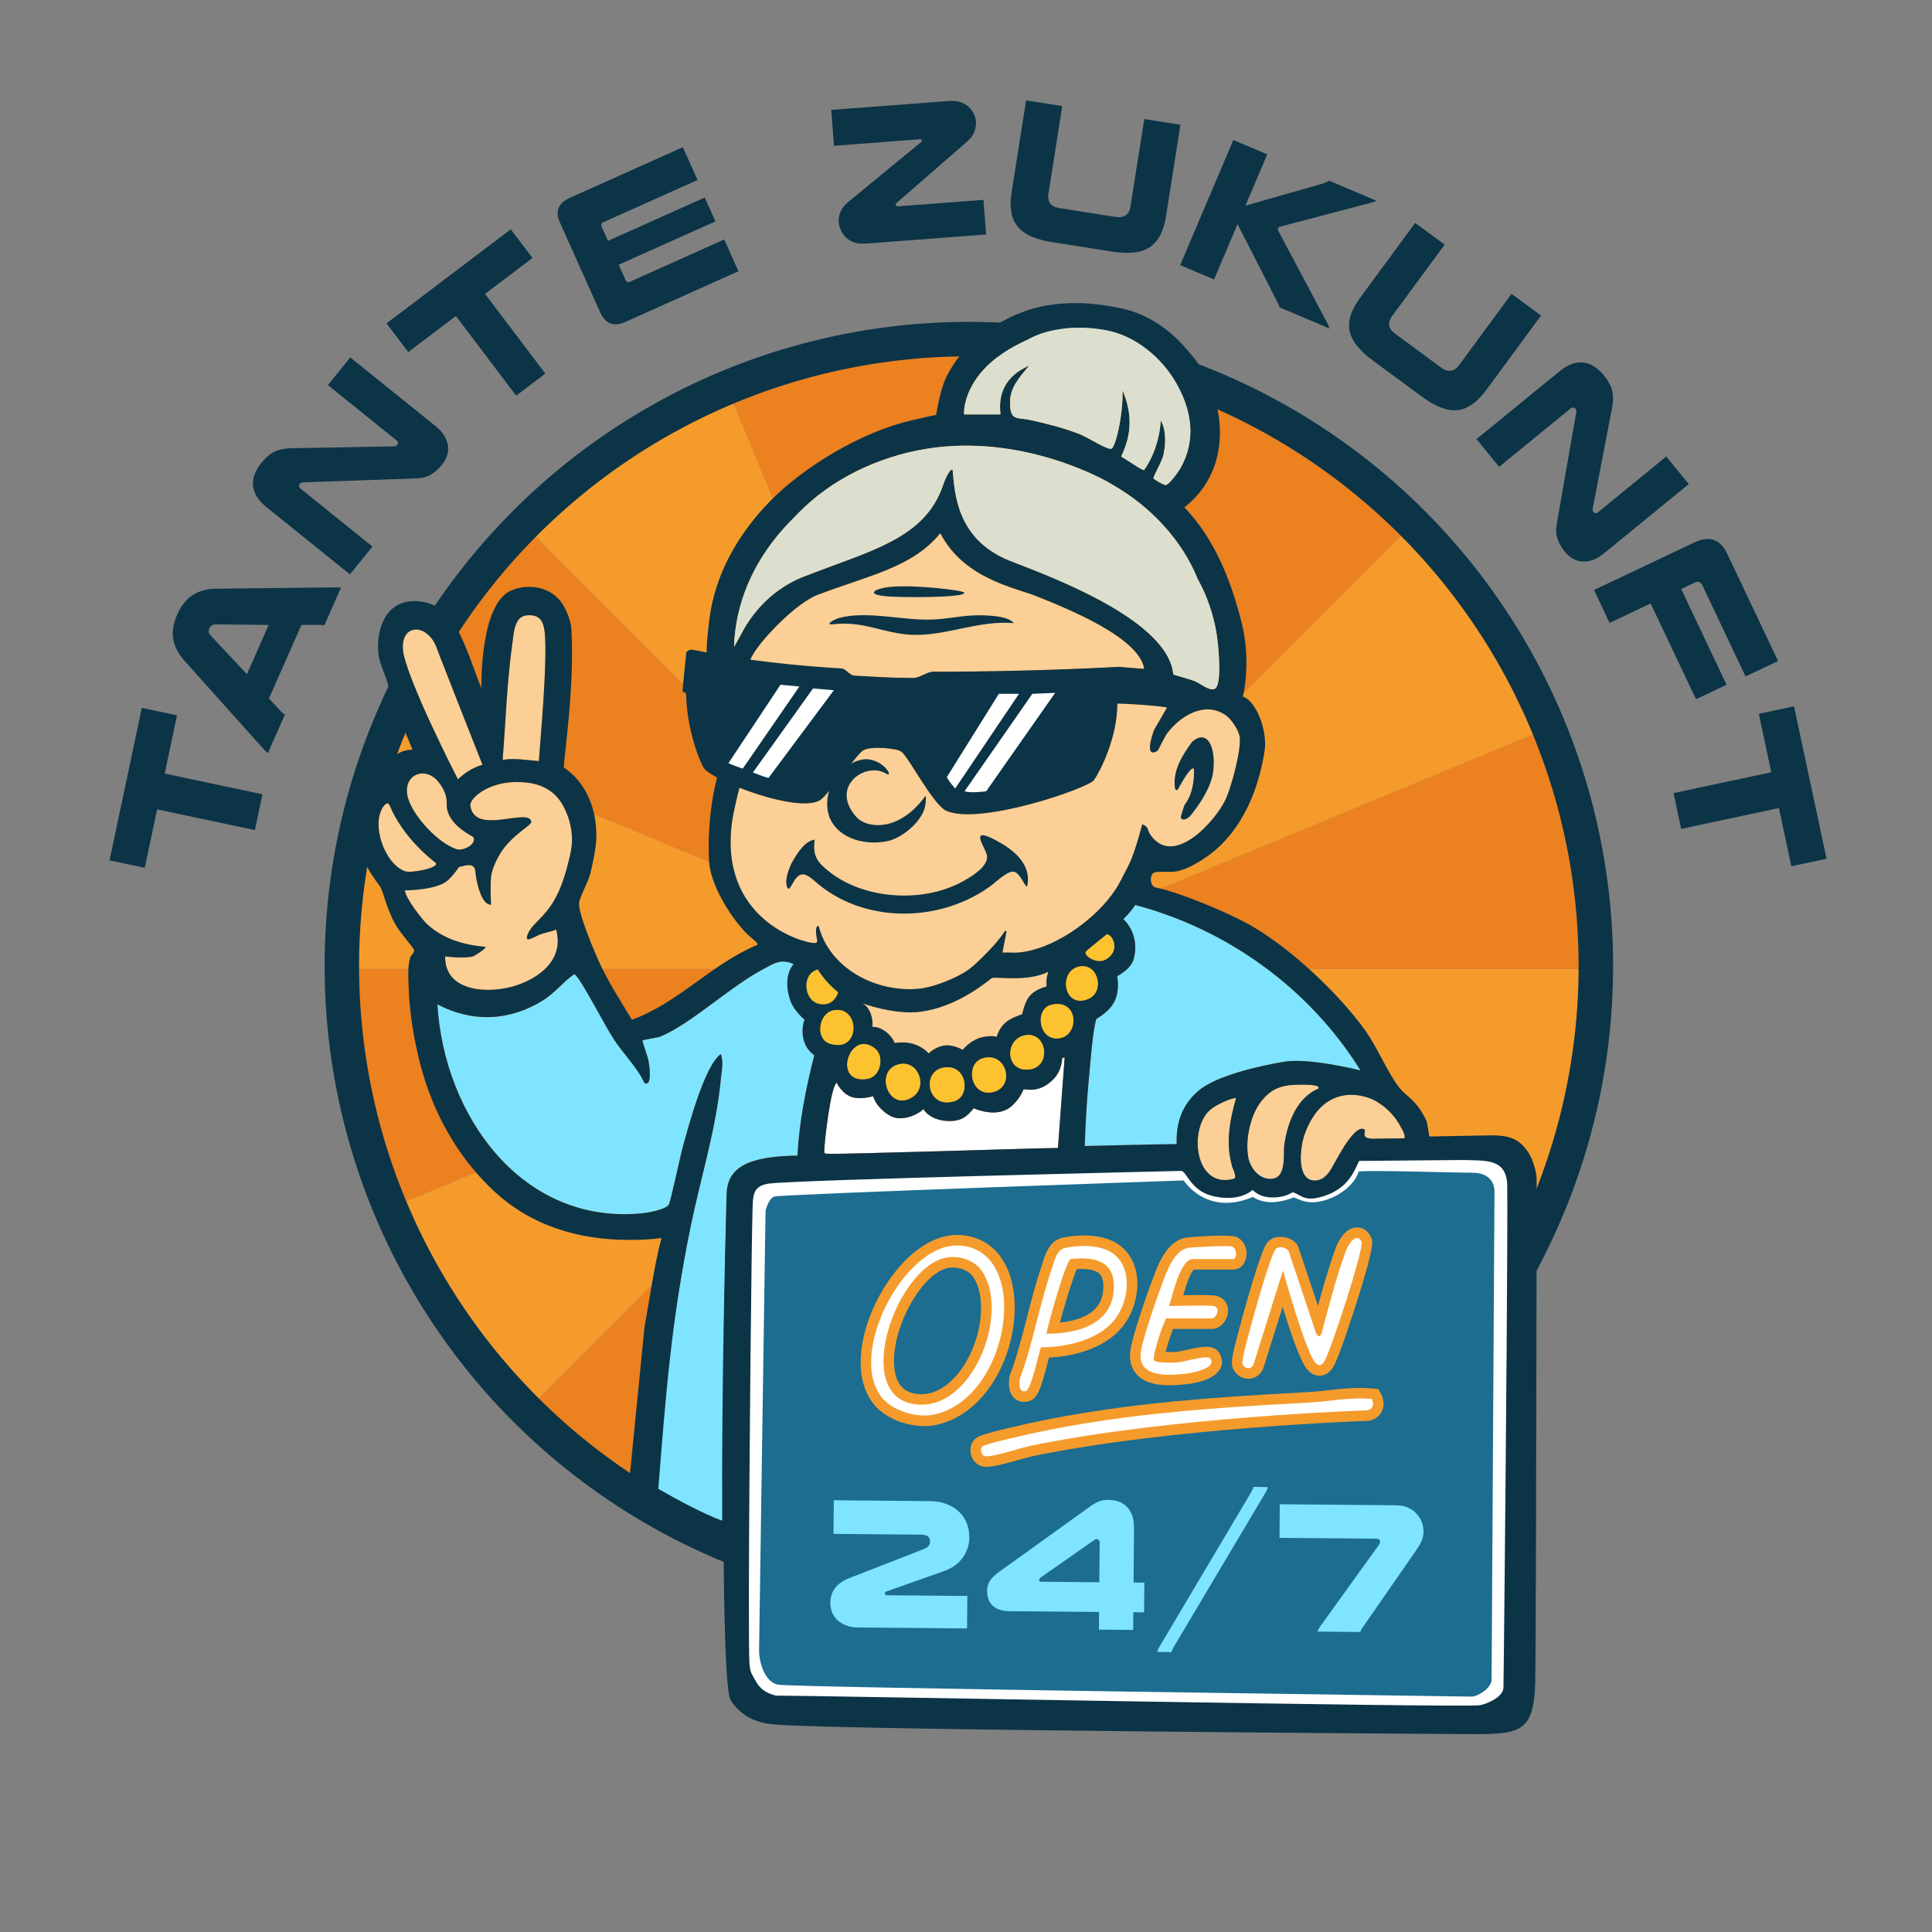 <?xml version="1.0" encoding="UTF-8"?>
<svg id="TZ_Logo" xmlns="http://www.w3.org/2000/svg" viewBox="0 0 1008.78 1008.78">
  <rect x="0" y="0" width="1008.78" height="1008.78" fill="#808080" stroke="none"/>
  <defs>
    <style>
      .cls-1 {
        fill: #fbcf96;
      }

      .cls-2 {
        fill: #fff;
      }

      .cls-3 {
        fill: #ec8120;
      }

      .cls-4 {
        fill: #f59b2c;
      }

      .cls-5 {
        fill: #dcdfcd;
      }

      .cls-6 {
        fill: none;
        stroke: #0c3447;
        stroke-miterlimit: 10;
        stroke-width: 18px;
      }

      .cls-7 {
        fill: #7fe4ff;
      }

      .cls-8 {
        fill: #fcc230;
      }

      .cls-9 {
        fill: #0c3447;
      }

      .cls-10 {
        fill: #1c6d90;
      }
    </style>
  </defs>
  <g id="Background">
    <path class="cls-4" d="M505.37,505.95l-.36.36-124.75,301.18c39.38,16.32,81.93,24.96,125.23,24.95v-326.25l-.09-.21-.04-.04Z"/>
    <path class="cls-3" d="M630.3,807.51l-124.81-301.32v326.25c41.63,0,83.95-8.01,124.81-24.93Z"/>
    <path class="cls-4" d="M505.49,506.07v.12l124.81,301.32c12.91-5.35,25.28-11.43,37.11-18.17.34-.2.68-.4,1.03-.59,1.87-1.08,3.74-2.17,5.59-3.29.75-.45,1.48-.9,2.23-1.36,1.43-.88,2.87-1.77,4.29-2.67,1.03-.65,2.05-1.31,3.07-1.98,1.12-.73,2.24-1.46,3.35-2.21,1.23-.82,2.45-1.65,3.66-2.48.9-.62,1.8-1.24,2.7-1.87,1.35-.95,2.69-1.91,4.03-2.88.76-.55,1.52-1.1,2.27-1.66,1.42-1.05,2.82-2.1,4.22-3.17.68-.52,1.36-1.04,2.03-1.57,1.43-1.11,2.84-2.22,4.24-3.35.66-.53,1.31-1.06,1.97-1.6,1.38-1.13,2.76-2.27,4.12-3.42.68-.58,1.36-1.16,2.04-1.74,1.3-1.12,2.6-2.25,3.88-3.39.74-.66,1.48-1.33,2.22-1.99,1.19-1.07,2.37-2.15,3.54-3.24.83-.77,1.65-1.55,2.48-2.34,1.05-1,2.1-2.01,3.14-3.02.92-.9,1.83-1.8,2.73-2.7l-230.75-230.75Z"/>
    <path class="cls-3" d="M505.49,506.07l230.75,230.75s.02-.02.03-.03c.91-.91,1.82-1.83,2.73-2.75,1.02-1.04,2.03-2.1,3.03-3.15.78-.82,1.56-1.64,2.32-2.47,1.09-1.17,2.17-2.36,3.25-3.55.66-.74,1.33-1.47,1.99-2.21,1.14-1.29,2.27-2.58,3.39-3.89.58-.68,1.16-1.35,1.74-2.03,1.15-1.37,2.3-2.75,3.43-4.13.53-.65,1.06-1.3,1.59-1.96,1.13-1.41,2.25-2.83,3.36-4.26.52-.67,1.04-1.34,1.56-2.02,1.07-1.4,2.13-2.81,3.18-4.23.55-.75,1.1-1.5,1.65-2.26.97-1.34,1.94-2.69,2.89-4.04.63-.89,1.25-1.79,1.86-2.68.84-1.22,1.67-2.44,2.49-3.67.74-1.11,1.47-2.22,2.2-3.34.67-1.02,1.33-2.05,1.98-3.08.9-1.42,1.78-2.84,2.66-4.27.46-.75.92-1.49,1.37-2.24,1.11-1.85,2.2-3.71,3.28-5.57.2-.35.4-.69.6-1.04,6.74-11.83,12.82-24.2,18.17-37.11l-301.49-124.88v.12Z"/>
    <path class="cls-4" d="M505.49,505.95l301.49,124.88c16.94-40.9,24.94-83.26,24.93-124.93h-326.42v.05Z"/>
    <path class="cls-3" d="M505.77,505.54l-.28.28v.07h326.42c0-43.26-8.65-85.77-24.95-125.11l-301.18,124.75Z"/>
    <path class="cls-4" d="M505.77,505.54l301.18-124.75c-7.84-18.92-17.46-37.1-28.72-54.29-.38-.57-.75-1.14-1.13-1.71-.64-.96-1.29-1.91-1.94-2.86-11.51-16.81-24.55-32.51-38.92-46.86l-230.47,230.47Z"/>
    <path class="cls-3" d="M630.13,204.25l-124.64,300.9v.51l.28-.12,230.47-230.47c-30.14-30.09-66.14-54.3-106.12-70.82Z"/>
    <path class="cls-4" d="M505.01,506.31l.17-.41h-.26l-301.27,124.79c6.91,16.72,15.2,32.87,24.8,48.27.22.35.44.71.66,1.06.92,1.46,1.85,2.91,2.8,4.35.71,1.09,1.43,2.18,2.15,3.27.47.69.94,1.39,1.41,2.08,11.53,16.91,24.6,32.69,39.02,47.11l230.52-230.52Z"/>
    <path class="cls-3" d="M186.63,576.57c.42,1.87.83,3.75,1.28,5.61.22.92.44,1.83.66,2.74.25,1.02.52,2.04.78,3.05,3.79,14.56,8.56,28.83,14.29,42.71l301.27-124.79H178.98c-.02,23.71,2.54,47.41,7.65,70.67Z"/>
    <path class="cls-4" d="M203.85,381.01c-16.53,39.89-24.83,82.39-24.87,124.89h325.94l.23-.09-301.29-124.8Z"/>
    <path class="cls-3" d="M505.2,505.78l-230.55-230.55c-31.27,31.27-54.86,67.31-70.8,105.78l301.29,124.8.06-.02Z"/>
    <path class="cls-4" d="M505.2,505.78h.04s.04-.11.04-.11l-124.79-301.27c-1.18.49-2.36.98-3.53,1.48-1.33.57-2.67,1.16-3.99,1.75-1.04.46-2.07.92-3.1,1.39-1.46.66-2.91,1.34-4.35,2.03-.9.43-1.79.85-2.68,1.28-1.55.75-3.09,1.52-4.63,2.3-.79.4-1.58.8-2.36,1.2-1.6.82-3.19,1.66-4.77,2.51-.73.39-1.46.79-2.19,1.19-1.59.87-3.18,1.76-4.76,2.66-.73.41-1.46.83-2.18,1.25-1.54.89-3.07,1.79-4.59,2.71-.79.47-1.57.95-2.36,1.43-1.42.87-2.84,1.76-4.26,2.65-.9.57-1.8,1.15-2.7,1.73-1.26.82-2.51,1.64-3.76,2.47-1.09.73-2.17,1.47-3.26,2.21-1.03.7-2.05,1.41-3.07,2.13-1.36.95-2.7,1.92-4.04,2.89-.73.53-1.45,1.05-2.17,1.58-1.72,1.27-3.43,2.56-5.12,3.87-.33.26-.67.51-1,.76-10.75,8.34-21.1,17.45-30.97,27.32l230.55,230.55Z"/>
    <path class="cls-3" d="M505.49,179.61c-3.46,0-6.91.05-10.35.16-.09,0-.19,0-.28,0-2.91.09-5.8.23-8.69.4-.77.05-1.55.09-2.32.14-1.33.09-2.66.18-3.99.28-1.98.16-3.97.33-5.95.52-.86.08-1.71.17-2.57.26-2.36.25-4.71.5-7.07.8-.42.05-.84.11-1.26.17-2.12.28-4.23.57-6.34.89-.89.13-1.78.28-2.67.42-1.63.26-3.26.52-4.89.81-1.23.21-2.46.44-3.69.67-1.28.24-2.57.48-3.85.74-1.48.29-2.95.6-4.42.91-1.04.22-2.08.45-3.12.68-1.64.37-3.28.75-4.91,1.14-.88.21-1.77.43-2.65.65-1.73.43-3.46.87-5.18,1.33-.81.21-1.61.43-2.42.65-1.76.48-3.51.98-5.26,1.49-.79.23-1.58.47-2.37.71-1.73.52-3.45,1.05-5.17,1.6-.84.27-1.67.54-2.51.81-1.64.54-3.28,1.09-4.91,1.65-.93.32-1.86.65-2.79.98-1.52.54-3.03,1.09-4.53,1.65-1.05.39-2.11.8-3.16,1.2-1.36.52-2.72,1.05-4.08,1.6-1.2.48-2.39.97-3.58,1.46-.02,0-.03.01-.05.02l124.79,301.27.22-.52V179.61Z"/>
    <path class="cls-4" d="M630.13,204.25c-38.41-15.87-80.49-24.65-124.64-24.65v325.54l124.64-300.9Z"/>
    <path class="cls-3" d="M504.61,506.98l-.46.19-230.51,230.53c30.14,30.14,66.15,54.41,106.16,70.97l124.83-301.42v-.23s-.02-.05-.02-.05Z"/>
  </g>
  <circle id="Kreis" class="cls-6" cx="505.88" cy="504.45" r="327.39"/>
  <g id="Schild">
    <path id="Rahmen" class="cls-2" d="M385.2,620.99c0,4.29-3.68,244.12-3.68,249.61s2.86,17.35,10.63,18.98c7.77,1.64,390.02,6.61,393.29,6.78s11.45-4.74,11.45-9.64,1.64-271.87,1.64-276.77-2.86-10.63-12.67-10.63-391.86,12.26-395.54,13.49-5.11,8.18-5.11,8.18Z"/>
    <path id="Schild-2" data-name="Schild" class="cls-10" d="M399.73,632.29c0,3.95-3.39,224.8-3.39,229.86s2.64,15.98,9.79,17.48,359.15,6.09,362.16,6.24,10.54-4.36,10.54-8.88,1.51-250.35,1.51-254.87-2.64-9.79-11.67-9.79-59.06-1.6-59.35-.5c-1.6,6.15-10.09,13.72-20.76,15.63-7.95,1.42-12.14-2.62-13.28-2.17-14.12,5.65-21.01-.35-21.01-.35-24.42,10.4-36.19-8.58-36.19-8.58,0,0-210.26,7.26-213.65,8.39s-4.71,7.53-4.71,7.53Z"/>
    <g id="_24_7" data-name="24/7">
      <path class="cls-7" d="M435.35,783.35l50.04.44c3.27.03,6.19.53,8.77,1.5,2.57.97,4.75,2.3,6.54,3.98,1.78,1.68,3.14,3.69,4.07,6.02.93,2.33,1.38,4.84,1.36,7.52-.03,3.79-1.18,7.28-3.43,10.47-2.25,3.19-5.54,5.54-9.87,7.08l-30.02,10.63c-.53.19-.79.52-.79.97,0,.65.35.98,1.07.99l42,.37-.15,16.97-56.71-.5c-2.62-.02-4.85-.42-6.71-1.19-1.86-.77-3.39-1.76-4.59-2.98-1.2-1.22-2.07-2.62-2.61-4.19-.54-1.57-.81-3.15-.79-4.72,0-1.11.17-2.26.47-3.43.31-1.17.82-2.31,1.55-3.42.73-1.11,1.72-2.16,2.97-3.16,1.25-1,2.86-1.89,4.83-2.66l38.89-15.16c2.23-.83,3.36-2.13,3.37-3.9.02-2.42-1.47-3.64-4.48-3.67l-45.92-.4.15-17.56Z"/>
      <rect class="cls-7" x="581.91" y="826.31" width="15.5" height="15.5" transform="translate(7.33 -5.13) rotate(.5)"/>
      <path class="cls-7" d="M573.8,850.9l.08-9.22-46.21-.4c-2.55-.02-4.61-.33-6.17-.94-1.56-.6-2.8-1.43-3.71-2.49-1.62-1.84-2.42-4.27-2.39-7.28,0-.98.16-1.98.47-2.99.3-1.01.85-2.04,1.65-3.08.46-.58,1.01-1.17,1.63-1.75.63-.58,1.56-1.33,2.82-2.23l47.5-34.12c1.71-1.23,3.27-2.08,4.68-2.56,1.41-.48,2.93-.71,4.57-.7s3.41.29,5.14.83c1.73.54,3.24,1.47,4.54,2.79,1.1,1.12,2,2.59,2.71,4.39.7,1.81,1.04,4.25,1.02,7.32l-.46,52.59-17.86-.16ZM574.2,805.66c0-.65-.15-1.15-.48-1.48-.33-.33-.65-.5-.98-.5s-.59.03-.79.09c-.2.06-.46.23-.79.48l-27.84,19.48c-.46.26-.69.62-.7,1.07,0,.72.35,1.08,1.07,1.09l30.32.27.18-20.51Z"/>
      <path class="cls-7" d="M604.2,862.53c.07-.65.41-1.44,1-2.35l48.35-81.48c.4-.78.73-1.56,1-2.35l7.44.15c-.07.39-.19.78-.35,1.17-.17.39-.35.78-.55,1.17l-48.44,81.48c-.4.78-.73,1.56-1,2.35l-7.44-.15Z"/>
      <path class="cls-7" d="M668.08,802.99l.15-17.56,60.34.53c2.68.02,4.93.45,6.76,1.29,1.82.83,3.35,1.98,4.58,3.43,1.1,1.25,1.94,2.65,2.52,4.19.58,1.54.85,3.2.84,4.96-.01,1.31-.27,2.7-.77,4.16-.5,1.47-1.55,3.34-3.14,5.61l-27.73,39.99c-.4.52-.7.98-.9,1.37-.2.39-.37.78-.5,1.17l-22.37-.2c.2-.46.42-.89.65-1.32.23-.42.51-.89.85-1.42l30.6-42.52c.26-.32.43-.62.5-.88.07-.26.1-.52.1-.78,0-.39-.11-.75-.33-1.08-.23-.33-.7-.5-1.42-.5l-50.73-.44Z"/>
    </g>
    <g id="OPEN">
      <path class="cls-4" d="M515.11,765.9c-1.1,0-2-.14-2.81-.41-2.9-.97-5.01-3.64-5.5-6.97-.46-3.13.69-6.09,3.01-7.72,1.96-1.38,5.98-2.62,16.58-5.1l1.51-.35c50.48-12.13,101.98-15.65,154.69-18.45,3.62-.19,7.22-.59,11.02-1,7.5-.82,15.26-1.67,23.22-.87l2.95.3,1.37,2.62c1.53,2.92,1.66,6.28.35,8.98-1.23,2.54-3.64,4.32-6.6,4.88l-.42.08h-.42c-1.01.05-101.94,3.44-174.6,18.37-1.25.26-3.79.97-6.48,1.73-9.51,2.68-14.57,3.92-17.87,3.92Z"/>
      <path class="cls-4" d="M651.85,719.91c-3.33,0-6.47-2.02-7.97-5.18-1.31-2.76-.82-6.2,2.78-19.36.29-1.08.54-1.96.68-2.53.78-3.09,3.61-13.38,6.49-22.88,6.26-20.7,7.69-21.57,9.67-22.78,1.94-1.18,4.14-1.49,6.14-1.32l1.14.15c.78.14,1.51.35,2.16.6,2.64,1.02,4.47,2.83,5.18,5.11l10.06,30.1c2.8-10.24,5.91-21.13,9.38-30.51.38-1.03,3.92-10.11,10.63-10.43,1.53-.07,5.35.28,7.69,5.14,1.01,2.1,1.97,4.08-7.63,34.38-.93,2.92-9.13,28.67-12.17,33.47-2.2,3.48-4.88,4.33-6.74,4.43-2.67.15-5.06-1.08-7.1-3.65h0c-3.48-4.38-8.58-19.4-12.54-32.28l-9.84,31.34c-1.06,3.53-3.87,5.89-7.36,6.17-.22.02-.43.03-.65.03Z"/>
      <path class="cls-4" d="M482.67,744.61c-8.46,0-17.61-3.15-23.59-8.44h0c-11.32-10.04-12.84-29.62-3.97-51.09,8.33-20.18,26.35-41.33,46.13-40.22,16.17.94,26.78,13.21,28.38,32.81,2.22,27.11-13.48,60.2-40.37,66.25-2.09.47-4.31.7-6.58.7ZM497.54,661.83c-.81,0-1.62.07-2.41.22h0c-13.25,2.48-28.61,29.11-28.33,49.13.14,9.83,3.9,15.4,11.19,16.55,13.45,2.14,22.62-10.31,25.94-15.76,9.36-15.38,11.1-35.87,3.89-45.67-2.01-2.72-6.21-4.48-10.27-4.48Z"/>
      <path class="cls-4" d="M610.68,723.32c-6.37,0-12.68-1.14-16.75-5.25-2.15-2.18-4.56-6.12-3.77-12.56,1-8.18,9.88-33.05,12.31-39.36,2.55-6.64,6.82-17.76,16.42-19.91.95-.21,23.16-2.1,26.9-.29,4.55,2.21,5.7,7.24,4.84,10.98-.83,3.62-3.48,5.96-6.74,5.96h-20.47c-1.49,1.27-3.38,5.76-5.63,13.37,7.7-.11,15.06-.11,16.89.26,4.26.86,6.94,4.44,6.51,8.69-.42,4.19-3.85,8.67-8.3,8.67h-20.41c-1.32,3.41-2.98,8.53-3.89,12.07,1.93.07,4.24.04,5.91-.08.69-.05,2.92-.55,4.55-.92,8.03-1.82,14.37-3.27,17.46,1.28,1.72,2.54,2.02,5.48.83,8.09-.94,2.03-4.56,6.93-17.93,8.43-2.77.31-5.75.56-8.71.56ZM607.91,709.46h0ZM642.2,656.25h0Z"/>
      <path class="cls-4" d="M534.7,732c-2.32,0-3.93-.99-4.8-1.72-3.39-2.83-3.28-7.58-2.9-10.91l.08-.67.24-.63c3.64-9.71,6.31-20.13,8.9-30.2,2.29-8.91,4.66-18.13,7.71-27.02.18-.52.36-1.1.54-1.71,1.32-4.27,3.52-11.41,10.47-12.91,8.14-1.76,20.46-2,28.38,3.09,5.54,3.56,9.05,9.17,10.17,16.21,1.47,9.22-1.45,19.92-7.43,27.25-4.66,5.72-11.41,10.04-20.06,12.84-6.63,2.14-13.13,2.99-18.29,3.26-.08.32-.17.66-.25.99-4.1,15.92-5.81,20.42-10.06,21.71-.98.3-1.88.42-2.69.42ZM562.21,662.65c-2.22,5.08-6.42,19.05-8.78,27.92,13.35-1.34,21.23-6.72,22.42-15.49h0c.65-4.77.09-8.1-1.65-9.9-1.95-2.01-6.06-2.87-11.99-2.53Z"/>
    </g>
    <g id="OPEN-2" data-name="OPEN">
      <path class="cls-2" d="M716.28,730.49c1.28,2.44.67,5.33-2.39,5.9,0,0-101.55,3.26-175.53,18.46-4.76.98-21.21,6.44-24.32,5.41-1.86-.62-2.47-3.98-1.06-4.98,1.96-1.38,13-3.83,16.2-4.6,50.51-12.14,102.04-15.56,153.7-18.3,11.1-.59,22.2-3.02,33.4-1.89Z"/>
      <path class="cls-2" d="M686.55,711.22c-5.18-6.51-16.65-47.82-16.65-47.82l-15.29,48.71c-.92,3.15-4.51,2.89-5.76.26-.88-1.85,3.01-14.95,3.83-18.19,1.38-5.48,11.17-40.77,13.69-42.31,2.1-1.29,5.26-.57,6.52,1.53l14.27,42.72c2.49,4.54,3.38-1.98,4.27-5.25,3.36-12.4,7.05-26.14,11.3-37.65,1.21-3.28,5.55-10.32,8.21-4.81,1.43,2.96-16.05,57.07-19.5,62.51-2.2,3.48-4.12,1.25-4.89.3Z"/>
      <path class="cls-2" d="M462.73,732.04c-22.85-20.26,8.37-83.44,38.19-81.71,37.96,2.2,26.92,79.25-12.88,88.2-8.04,1.81-19.07-.97-25.31-6.49ZM494.13,656.63c-26.04,4.88-49.45,71.36-17,76.52,30.81,4.89,51-48.55,35.12-70.11-3.93-5.33-11.83-7.58-18.12-6.4Z"/>
      <path class="cls-2" d="M608.89,688.39c-1.99,3.7-7.35,19.79-6.35,21.86.76,1.56,10.14,1.28,12.34,1.13,3.47-.24,15.63-4.16,17.07-2.04,3.53,5.2-9.54,7.55-13.16,7.96-9.19,1.03-24.75,1.92-23.15-11.12.87-7.13,9.03-30.38,11.98-38.06,2.21-5.75,5.8-15.01,12.49-16.51,2.24-.5,21.95-1.36,23.29-.71,2.97,1.44,2.22,6.5.5,6.5h-21c-6.83,0-10.68,19.33-12.47,24.51,0,0,20.83-.46,23.17.01,4.21.85,1.26,6.48-.7,6.48h-24Z"/>
      <path class="cls-2" d="M543.49,703.49c-1.19,3.59-5.15,22.05-7.69,22.82-3.86,1.17-3.64-3.68-3.34-6.33,6.97-18.62,10.22-38.63,16.66-57.35,1.31-3.8,2.49-10.06,6.97-11.03,7.12-1.54,17.89-1.75,24.24,2.34,11.68,7.52,9.22,25.84,1.46,35.36-8.66,10.63-25.21,14.18-38.31,14.19ZM581.3,675.8c2.22-16.36-7.82-19.94-22.2-18.43-2.58.7-11.85,34.02-12.71,39.01,25.17.01,33.58-10.79,34.91-20.58Z"/>
    </g>
  </g>
  <g id="Tante">
    <path id="Hals" class="cls-1" d="M518.16,510.57c-1.07.25-17.4,15.57-38.77,17.82-8.78.92-21.55-1.56-30.09-5.02,4.81,1.69,6.71,8.19,6.24,12.8,4.92-.16,10.02,4.23,11.65,8.47,1.34-.35,11.08-1.84,17.72,5.41,0,0,3.79-3.98,9.29-4.24,3.04-.14,7.04,1.45,8.47,2.33,0,0,4.24-5.33,10.45-6.64,1.68-.35,5.32-.84,7.2-.07.32.13.71-4.44,5.58-8.2,2.61-2.01,7.76-3.59,7.76-3.59.16-.14,1.42-6.6,3.6-8.99,2.73-4.15,9.22-5.55,9.22-5.55,0-1.61-.47-3.76.91-7.71-10.67,5.34-26.75,2.59-29.23,3.17Z"/>
    <g id="Klamotte">
      <path class="cls-2" d="M549.87,563.71c-7.96,7.96-15.28,4.33-15.52,5.27-.39,1.52-3.83,7.75-8.57,10.26-7.58,4-17.32-.56-17.32-.56-2.24,2.44-4.82,6.61-12.28,6.68-10.69.1-13.98-6.21-13.98-6.21-1.93,1.95-8.61,5.88-14.89,4.45-3.93-.9-9.97-5.97-11.36-11.22,0,0-6.1,1.89-10.8.56-5.51-1.55-8.24-7.54-8.24-7.54-3.04,1.55-6.51,30.8-6.51,36-.04.98.65.93,1.45,1.03,4.06.52,110.24-2.96,120.56-3.02l3.5-47.29c-.43.23-1.26.33-1.26.33-.23,2.61-.72,7.23-4.77,11.28Z"/>
      <path class="cls-7" d="M416.4,603.4c.87-17.76,4.42-35.21,8.77-52.38-7.79-5.55-6.43-15.48-5.05-18.58,0,0-5.4-4.46-7.31-9.62-2.05-5.55-3.04-14.05,1.58-19.42-6.69-2.96-9.87-.53-15.87,2.63-17.33,9.12-37.97,28.85-53.91,35.28-1.26.51-8.5,1.41-9.23,2.09l3.02,9.48c.19.49,2.91,15.27-2.02,12.51-2.66-6.75-11.4-15.85-15.83-22.67-5.23-8.05-17.4-32.04-20.65-34.13-5.82,4.06-10.04,9.74-16.19,13.62-17.39,10.97-37.13,11.84-55.31,2.18,3.28,57.76,44.03,115.77,107.55,109.06,4.44-.56,11.47-2.14,13.18-4.32.98-1.25,6.28-26.47,7.55-30.95,3.02-10.63,11.27-41.92,19.71-47.79,1.49,4.15.41,8.64,0,13-2.4,25.85-10.28,50.66-15.54,75.96-10.16,48.93-15.05,98.48-18.97,148.31,8.83,3.89,26.5,10.41,35.88,13.82-.38-66.08.85-150.34,1.62-178.1.41-14.59,12.64-19.68,37-19.99Z"/>
      <path class="cls-7" d="M586.54,479.94c5.84,5.48,7.56,13.97,5.21,21.38-1.15,3.61-5.07,6.53-8.41,8.39.6,3.1.61,6.56-.34,10.34-1.98,7.81-10.49,11.74-10.6,12.08-1.96,6.44-3.26,24.98-4,32.77-1.03,10.75-1.63,22.7-2.01,33.49,0,0,40.02-1,48-.99-.36-11.24,2.83-20.68,11.53-27.97,9.44-7.92,32-12.92,44.47-15.03,13.31-2.25,39.99,4.52,39.99,4.52-26.44-42.55-69.24-73.58-117.59-86.39-1.52,2.38-3.77,4.94-6.24,7.42Z"/>
    </g>
    <path id="Xicht" class="cls-1" d="M424.89,492.41c2.44.12,1.78-1.18,1.5-3.02-.25-1.65-.93-5.74.99-5.99,5.74,22.46,30.19,35.02,52.39,32.87,7.14-.69,16.65-4.48,22.62-7.88,4.99-2.84,7.12-5.21,11-9,4.25-4.15,7.95-8.22,11.28-13.12.27-.4.89-.14.8.33l-2.08,10.78c2.8-.12,5.68.24,8.48-.01,17.63-1.58,38.06-15.91,48.52-29.98,2.95-3.97,3.76-5.62,6-10,1.18-2.29,3.24-6.12,4-8,2.53-6.21,4.31-12.53,6-19,3.75,1.55,2.26,2.79,4.57,5.94,11.87,16.2,32.81-6.66,38.64-18.23,3.19-6.33,8.54-26.37,7.71-33.11-.47-3.82-4.29-9.45-7.42-11.6-10.9-7.52-23.67.46-30.51,9.51-1.27,1.68-4.54,8.91-5.21,9.28-6.53,3.59-2.79-7.68-1.57-11.05l6.77-11.72c-5.3-1.04-14.58-1.75-19.91-2.02.37-2.18-.28-14.72-.78-18.78,2.04.28,7.66.52,8.76.69-2.51-16.43-40.07-31.45-56.07-37.88-11.6-4.67-37.94-9.07-50.44-33.01-14.43,17.94-37.58,22.11-64.12,32.25-11.46,4.38-31.55,25.16-35.09,33.83,12.84,1.79,28.43,3.43,47.58,4.59,2.45.15,4.22,3.63,6.79,3.76,12.45.64,15.31,1.07,30.78,1.21,3.18.03,7.18-3.29,10.5-3.28,25.91.04,62.06-.7,97.26-2.55.48,4.21,1.18,16.94.81,19.09-2.35-.05.3-.02-2.08.12.07,17.46-8.75,34.96-12.14,39.87-2.99,4.34-60.85,24.27-77.66,15.82-7.2-4.42-18.94-27.38-22.8-30.52-2.55-2.08-16.87-3.07-19.97-.75-2.09.16-18.49,23.64-22.8,26.09-7.38,4.2-26.9-.7-41.86-6.6-.98,2.76-3.36,14.02-3.76,16.6-7.79,51.22,35.55,64.18,42.49,64.51Z"/>
    <g id="Hände">
      <path class="cls-1" d="M629.97,581.47c-9.29,12.17-4.58,39.46,14.42,33.92,1.36-.54-.32-4.54-1-6-3.5-12.43-1.42-23.87,1.99-35.99-.63-.68-11.71,3.21-15.41,8.08Z"/>
      <path class="cls-1" d="M238.39,443.39c3,.97,8.63-1.67,8.98-4.53.1-.84.37-1.55-1.08-2.35-2.85-1.58-13.57-7.52-13.04-17.02.21-3.84-1.67-7.9-4.29-11.18-7.23-9.07-19.64-3.39-15.79,8.8,3,9.54,15.62,23.17,25.22,26.28Z"/>
      <path class="cls-1" d="M227.23,450.3c-3.04-2.33-16.93-13.36-23.85-29.91-.8-1.92-2.47-.25-2.99.43-6.94,9.23.29,30.12,10.99,34.07,3.37,1.24,19.3-1.95,15.85-4.59Z"/>
      <path class="cls-1" d="M281.39,397.39c.24-5.81,4.75-52.15,3-67.5-.68-5.98-3.04-9.29-9.54-8.57-6.34.71-6.59,9.34-7.34,14.69-2.86,20.25-3.43,40.37-5.07,60.74,6.65-.99,12.3.13,18.95.65Z"/>
      <path class="cls-1" d="M688.39,568.38c1.96-2.84-13.82-1.92-15.24-1.73-6.42.87-10.1,2.98-14.17,7.83-6.05,7.19-9.01,20.77-7.14,29.97,1.13,5.6,5.74,11.42,12.06,11.04,8.09-.49,5.91-12.83,6.77-18.32,1.79-11.36,6.48-23.9,17.72-28.79Z"/>
      <path class="cls-1" d="M246.89,499.39c-5.26,1.27-14.5,0-14.5,0-.24,19.16,23.86,19.7,37.54,15.04,12.99-4.43,24.48-14.11,20.45-29.04-2.75,1.15-6.06,1.59-8.77,2.7-1.21.49-5.64,2.97-6.23,2.3-1.25-1.43,1.93-5.84,3-7,6.72-7.23,13.4-11.96,18.75-34.75.86-3.67,4.07-13.75-2.75-27.25-5.89-11.67-17.18-12.78-22.49-13.02-16.9-.75-26.82,8.66-26.34,12.25,2.17,15.94,30.18.92,31.82,8.29.47,2.09-8.79,5.97-15.44,15.54-1.45,2.08-5.07,8.48-5.56,13.44-.53,5.38,0,14.5,0,14.5-5.94.13-8.1-15.7-8.14-16.86-.2-6.19-6.48-3.01-8.6-2.87,0,0-2.82,4.45-6.12,7.25-5.83,4.96-22.12,4.99-22.12,4.99.08,4,9.07,15.3,11.44,17.53,8.44,7.93,19.2,10.94,30.53,11.98.76.76-5.86,4.84-6.5,4.99Z"/>
      <path class="cls-1" d="M251.94,399.32s-22.73-57.45-23.85-61.02c-4.8-13.09-18.92-12.91-17.69,1.09,1.23,14.05,28.7,67.5,28.7,67.5,3.95-3.65,7.92-6.1,12.84-7.57Z"/>
      <path class="cls-1" d="M681.08,592.58c-2.12,6.01-4.29,23.18,4.88,23.77,4.06.26,6.26-2.13,8.43-4.96,1.57-2.04,12.18-24.52,17.81-21.79,1.95.95-3.6,5.56,7.1,4.93l14.08-.15c.29-2.32-1.01-4.1-2-5.99-2.62-5.03-6.61-9.37-11.26-12.35-5.87-4.49-28.99-12.05-39.05,16.53Z"/>
    </g>
    <path class="cls-9" d="M798.38,602.31c-5.11-8.14-10.75-9.32-18.99-9.51l-33.01.6c-.26-.26-1-7.12-1.74-8.6-5.64-11.3-9.83-11.55-14.11-17.05-6.16-7.9-11.38-21.09-18.14-30.36-14.08-19.31-38.31-42.02-59-54-11.24-6.51-37.39-17.5-50-20-3.17-.63-3.47-7.47,0-8,3.43-.53,7.08.28,11.05-.45,5.66-1.05,12.38-5.17,16.95-8.55,17.23-12.72,25.86-34.11,28.94-54.55,1.47-9.75-3.94-25.48-11.41-28.2,1.69-5.97,3.45-22.4-.53-38.24-5.59-22.19-14.1-43.98-29.98-60.5,26.81-20.85,21.67-59.15,3.13-80.23-2.38-2.79-14.36-18.71-35.11-23.44-35.58-8.09-54.33,2.81-56.32,3.21-15.68,7.21-27.97,16.41-35.9,32.27-2.05,4.1-3.86,10.55-5.41,19.96,0,0-2.84.44-13.63,3-25.06,5.95-54.74,23.42-72.78,41.72-16.64,16.89-29.05,38.19-32,62-.53,4.26-1.53,12.43-1.39,17.3-2.05-.4-4.01-.79-5.86-1.17-4.03-.83-3.42.44-4.75.87-.17,1.32-2.08,20.04-2,20.41.22,1.03,1.81.03,1.87,2.23.45,15.94,5.66,31.67,9.13,37.8.74,1.32,3.31,3.13,7,5.12-5.91,23.73-4.14,44.29-4,45.44,1.21,10.38,9.51,25.71,19.45,36.05,1.61,1.68,6.66,5.17,5.54,5.94-23.63,9.79-41.15,30.29-65.43,39.06-5.81-9.65-11.98-19.09-16.74-29.37-2.75-5.96-11.41-26.22-10.83-31.67.32-3.01,4.6-10.68,5.71-14.79,1.39-5.15,3.16-14.05,3.29-19.21.36-14.17-4.95-28.66-17.02-36.71.66-9.82,5.58-42.7,4.02-71.79-.31-5.87-3.43-11.58-4.59-13.41-5.53-8.79-17.38-11.26-26.96-7.13-16.46,7.09-15.47,50.97-15.47,50.97-4.45-10.36-10.86-33.67-20.25-40.87-1.13-.87-10.17-6.55-20.04-3.91-12.09,3.23-14.63,18.36-13.43,27.16.76,5.55,3.72,10.55,4.99,16,.64,2.78,11.06,30.09,12.75,33.68-10.04.38-14.51,8.01-15.54,13.98,0,0-9.14,4.03-11.47,12.03-5.77,19.94.51,32.84,9.9,45.21,2.1,2.76,3.66,13.68,9.93,22.79,1.49,2.17,7.95,9.96,8.07,10.65.14.78-1.29,2.85-1.9,3.35-1.65,4.74-1.14,10.88-1,16,.36,12.76,2.81,27.63,6,40,6.47,25.1,19.18,48.23,38,66,19.3,18.23,43.99,26.02,71,26,5.77,0,11.29-.16,17-.99-3.98,15.3-6,31.06-8.87,46.62l-9.13,92.38s-.05.02-.07.04c.45,1.63,1.4,2.98,2.61,4.11h0c1.76,1.62,4.07,2.75,6.28,3.5,1.12.38,2.26.67,3.42.93l38.21,17.44c.07,8.05.17,15.75.29,22.96.52,29.37,1.56,50.51,3.4,53.38,7.4,11.55,19.4,12.37,23.32,12.68,37.51,2.96,358.28,4.98,358.28,4.98,29.21.07,37.84,1.05,38.49-27.13.3-12.66.51-103.52.63-174.82.08-48.27.13-87.57.13-87.57,0-3.76-1.87-10.18-4.01-13.58ZM720.13,576.04c4.65,2.97,8.65,7.32,11.26,12.35.99,1.89,2.28,3.68,2,5.99l-14.08.15c-10.71.63-5.15-3.98-7.1-4.93-5.63-2.74-16.24,19.75-17.81,21.79-2.17,2.83-4.37,5.22-8.43,4.96-9.17-.6-6.99-17.76-4.88-23.77,10.06-28.58,33.17-21.02,39.05-16.53ZM670.67,597.17c-.87,5.49,1.31,17.83-6.77,18.32-6.32.38-10.93-5.44-12.06-11.04-1.86-9.21,1.09-22.78,7.14-29.97,4.08-4.84,7.75-6.96,14.17-7.83,1.42-.19,17.2-1.11,15.24,1.73-11.24,4.89-15.93,17.44-17.72,28.79ZM710.38,558.91s-26.68-6.77-39.99-4.52c-12.47,2.11-35.02,7.11-44.47,15.03-8.69,7.29-11.89,16.73-11.53,27.97-7.99,0-48,.99-48,.99.38-10.79.98-22.75,2.01-33.49.75-7.79,2.04-26.33,4-32.77.11-.35,8.62-4.27,10.6-12.08.96-3.78.94-7.24.34-10.34,3.34-1.86,7.26-4.78,8.41-8.39,2.36-7.41.64-15.89-5.21-21.38,2.47-2.48,4.73-5.04,6.24-7.42,48.35,12.81,91.16,43.84,117.59,86.39ZM643.39,609.39c.68,1.46,2.36,5.46,1,6-19,5.54-23.71-21.75-14.42-33.92,3.71-4.86,14.78-8.75,15.41-8.08-3.41,12.12-5.49,23.57-1.99,35.99ZM546.47,515.11s-6.49,1.4-9.22,5.55c-2.18,2.39-3.44,8.85-3.6,8.99,0,0-5.16,1.58-7.76,3.59-4.87,3.76-5.26,8.33-5.58,8.2-1.88-.77-5.52-.28-7.2.07-6.21,1.31-10.45,6.64-10.45,6.64-1.43-.88-5.44-2.47-8.47-2.33-5.5.26-9.29,4.24-9.29,4.24-6.64-7.25-16.38-5.77-17.72-5.41-1.62-4.24-6.73-8.64-11.65-8.47.47-4.61-1.43-11.11-6.24-12.8,8.54,3.46,21.31,5.95,30.09,5.02,21.36-2.25,37.7-17.57,38.77-17.82,2.48-.59,18.56,2.16,29.23-3.17-1.38,3.95-.91,6.1-.91,7.71ZM537.82,558.35c-12.89,1.89-13.52-15.7-2.67-17.77,11.58-2.21,14,16.11,2.67,17.77ZM519.44,569.94c-12.51,3.99-16.03-14.45-6.35-17.34,12.29-3.67,16.94,13.96,6.35,17.34ZM498.45,574.94c-14.04,4.41-17.48-14.9-6.33-17.35,12.76-2.81,14.99,14.64,6.33,17.35ZM476.35,572.85c-12.77,8.19-20.32-14.94-6.21-17.29,9.53-1.58,14.42,12.02,6.21,17.29ZM457.1,547.69c4.62,3.89,2.94,14.49-4.27,15.64-18.76,2.99-9.05-26.86,4.27-15.64ZM433.33,544.94c-7.77-2.44-6.02-15.77,1.79-17.38,13.98-2.87,14.59,22.52-1.79,17.38ZM436.9,565.39s2.74,5.99,8.24,7.54c4.7,1.32,10.8-.56,10.8-.56,1.4,5.25,7.44,10.33,11.36,11.22,6.28,1.44,12.97-2.49,14.89-4.45,0,0,3.28,6.31,13.98,6.21,7.46-.07,10.04-4.24,12.28-6.68,0,0,9.74,4.57,17.32.56,4.74-2.5,8.19-8.74,8.57-10.26.24-.94,7.56,2.69,15.52-5.27,4.05-4.05,4.54-8.67,4.77-11.28,0,0,.83-.11,1.26-.33l-3.5,47.29c-10.32.06-116.5,3.54-120.56,3.02-.8-.1-1.49-.05-1.45-1.03,0-5.19,3.47-34.45,6.51-36ZM552.65,542.18c-10.48,1.02-12.59-15.56-3.55-17.58,14.34-3.2,14.66,16.5,3.55,17.58ZM564.16,504.57c9.53-1.23,12.67,13.52,3.97,17.06-13.15,5.35-15.79-15.54-3.97-17.06ZM503.39,214.39c.46-6.31,4.49-24.26,33-37,11.72-6.73,27.9-7.43,41-5,15.55,2.88,29.46,14.45,37,28,7.86,14.12,10.24,29.34,2,44-1.09,1.95-5.81,8.5-7.65,8.85-.99.19-6.37-3.05-6.44-3.49-.19-1.19,4.46-8.77,5.19-12.31,2.54-12.33-1.41-17.88-1.41-17.88-1.13,16.38-8.72,25.82-8.72,25.82-.74.54-8.21-4.89-11.98-7.01,5.6-11.62,5.92-22.25.74-34.62.33,12.95-3.78,30.97-6.19,30.64-3.74-.52-11.9-6.04-16.3-7.76-8.05-3.15-16.91-5.38-25.26-7.24-7.63-1.69-11.02.77-10.99-9.5.02-7.9,5.32-13.33,9.97-19.01-15.75,6.92-15.69,19.03-14.98,25.51h-19.01c.02-.67-.04-1.35,0-2.01ZM383.62,332.09c3.58-37.82,29.58-60.1,32.77-63.7,17.37-18.18,42.22-29.92,67-34,49.24-8.1,92.28,15.22,98,19,18.99,10.87,35.84,28.46,44,49,4.67,8.13,8.17,18.51,9.73,27.77,1.03,6.14,2.7,23.18.27,28.23-2.06,4.28-8.41-1.56-11.72-2.78-3.62-1.33-7.36-2.27-11.03-3.39-2.7-30.12-71.23-53.67-85.71-59.57-27.74-11.3-28.37-35.54-29.54-47.26-.09-.87-2.4.36-4.94,7.86-9.58,28.28-38.14,34.24-73.15,47.98-10.87,4.26-24.07,13.53-32.79,30.79-.04.09-1.6,2.87-3.2,5.78.08-2.86.2-5.61.32-5.71ZM597.46,349.27c-1.1-.17-10.77-.82-12.8-1.1l-.68.04c-35.21,1.85-70.68,2.55-96.58,2.51-3.32,0-7.32,3.32-10.5,3.28-15.47-.15-18.33-.58-30.78-1.21-2.57-.13-4.34-3.61-6.79-3.76-19.15-1.16-34.74-2.8-47.58-4.59,3.54-8.67,23.63-29.45,35.09-33.83,26.54-10.14,49.69-14.31,64.12-32.25,12.5,23.94,38.83,28.34,50.44,33.01,16,6.44,53.56,21.45,56.07,37.88ZM382.4,427.9c.39-2.58,2.77-13.84,3.76-16.6,14.96,5.9,34.48,10.8,41.86,6.6,4.31-2.45,20.7-25.93,22.8-26.09,3.1-2.32,17.42-1.32,19.97.75,3.86,3.14,15.6,26.09,22.8,30.52,16.8,8.45,74.66-11.48,77.66-15.82,3.39-4.92,12.21-22.42,12.14-39.87,2.38-.13,20.72.97,26,2.01l-6.77,11.72c-1.22,3.37-4.97,14.65,1.57,11.05.67-.37,3.94-7.6,5.21-9.28,6.84-9.05,19.6-17.03,30.51-9.51,3.12,2.16,6.95,7.78,7.42,11.6.83,6.74-4.52,26.79-7.71,33.11-5.83,11.57-26.77,34.42-38.64,18.23-2.31-3.15-.81-4.39-4.57-5.94-1.69,6.47-3.47,12.79-6,19-.76,1.88-2.82,5.71-4,8-2.24,4.38-3.05,6.03-6,10-10.46,14.08-30.89,28.41-48.52,29.98-2.8.25-5.68-.11-8.48.01l2.08-10.78c.09-.47-.53-.73-.8-.33-3.32,4.9-7.02,8.96-11.28,13.12-3.88,3.79-6.01,6.16-11,9-5.97,3.4-15.48,7.19-22.62,7.88-22.2,2.15-46.64-10.42-52.39-32.87-1.92.26-1.24,4.34-.99,5.99.28,1.84.94,3.13-1.5,3.02-6.95-.33-50.28-13.29-42.49-64.51ZM267.51,336.01c.75-5.35,1-13.98,7.34-14.69,6.5-.72,8.85,2.58,9.54,8.57,1.75,15.36-2.75,61.69-3,67.5-6.65-.52-12.3-1.63-18.95-.65,1.64-20.36,2.21-40.49,5.07-60.74ZM210.39,339.39c-1.23-14,12.89-14.17,17.69-1.09,1.13,3.57,23.85,61.02,23.85,61.02-4.93,1.46-8.89,3.92-12.84,7.57,0,0-27.47-53.45-28.7-67.5ZM228.97,408.31c2.62,3.28,4.5,7.35,4.29,11.18-.53,9.5,10.18,15.44,13.04,17.02,1.45.8,1.18,1.51,1.08,2.35-.35,2.86-5.98,5.5-8.98,4.53-9.6-3.11-22.21-16.74-25.22-26.28-3.84-12.19,8.57-17.87,15.79-8.8ZM200.39,420.82c.52-.69,2.19-2.35,2.99-.43,6.93,16.55,20.82,27.59,23.85,29.91,3.44,2.64-12.49,5.83-15.85,4.59-10.7-3.95-17.93-24.84-10.99-34.07ZM211.42,464.89s16.29-.03,22.12-4.99c3.29-2.8,6.12-7.25,6.12-7.25,2.12-.14,8.4-3.32,8.6,2.87.04,1.17,2.2,17,8.14,16.86,0,0-.53-9.12,0-14.5.49-4.95,4.12-11.35,5.56-13.44,6.64-9.56,15.9-13.44,15.44-15.54-1.64-7.37-29.66,7.65-31.82-8.29-.49-3.59,9.44-13.01,26.34-12.25,5.31.24,16.59,1.35,22.49,13.02,6.82,13.5,3.61,23.57,2.75,27.25-5.35,22.79-12.03,27.52-18.75,34.75-1.07,1.16-4.26,5.56-3,7,.59.67,5.01-1.8,6.23-2.3,2.71-1.1,6.02-1.55,8.77-2.7,4.02,14.92-7.47,24.61-20.45,29.04-13.67,4.66-37.78,4.12-37.54-15.04,0,0,9.24,1.27,14.5,0,.64-.15,7.26-4.23,6.5-4.99-11.32-1.05-22.08-4.05-30.53-11.98-2.37-2.23-11.36-13.53-11.44-17.53ZM379.39,623.39c-.77,27.75-2.67,104.57-2.29,170.65-9.38-3.41-23.62-11.01-33.36-16.66,3.92-49.83,6.96-89.1,17.11-138.03,5.25-25.3,13.13-50.11,15.54-75.96.41-4.36,1.49-8.85,0-13-8.44,5.87-16.69,37.15-19.71,47.79-1.28,4.48-6.57,29.7-7.55,30.95-1.71,2.18-8.74,3.76-13.18,4.32-63.52,6.72-104.27-51.29-107.55-109.06,18.18,9.66,37.92,8.79,55.31-2.18,6.16-3.88,10.37-9.56,16.19-13.62,3.26,2.08,15.43,26.08,20.65,34.13,4.43,6.82,13.17,15.92,15.83,22.67,4.93,2.75,2.21-12.02,2.02-12.51l-3.02-9.48c.74-.68,7.97-1.58,9.23-2.09,15.94-6.44,36.57-26.17,53.91-35.28,6-3.16,9.18-5.58,15.87-2.63-4.62,5.37-3.64,13.87-1.58,19.42,1.91,5.15,7.31,9.62,7.31,9.62-1.38,3.09-2.75,13.02,5.05,18.58-4.35,17.17-7.9,34.63-8.77,52.38-24.36.32-36.6,5.4-37,19.99ZM786.64,708.29c-.55,76.4-1.53,171.79-1.63,173.08-.4,5.11-9.44,8.63-12.62,9.03-10.77,1.33-349.6-5.1-367.44-5.06-5.26-1.47-8.16-3.53-10.56-7.94-1.88-3.44-2.66-4.03-3.04-8.46-.27-3.15-.36-17.85-.32-38.55.12-64.31,1.41-186.53,1.94-200.13.25-6.44.4-11.09,8.47-12.24,14.26-2.02,215.45-6.64,215.45-6.64,2.86.56,4.87,10.19,15.92,13.01,14.4,3.67,21.11-3,21.11-3,.52-.09,2.93,3.55,9.46,3.83,7.58.33,11.36-2.64,11.36-2.64,3.47.35,5.43,4.57,13.2,2.85,16.85-3.74,19.49-15.41,21.75-19.27l54.31-.47c11.67.38,22.31-.85,22.98,12.63.16,11.76-.02,48-.32,89.96Z"/>
    <g id="Perlen">
      <path class="cls-8" d="M470.14,555.56c9.53-1.58,14.42,12.02,6.21,17.29-12.77,8.19-20.32-14.94-6.21-17.29Z"/>
      <path class="cls-8" d="M492.11,557.58c12.76-2.81,14.99,14.64,6.33,17.35-14.04,4.41-17.48-14.9-6.33-17.35Z"/>
      <path class="cls-8" d="M513.09,552.6c12.29-3.67,16.94,13.96,6.35,17.34-12.51,3.99-16.03-14.45-6.35-17.34Z"/>
      <path class="cls-8" d="M535.14,540.58c11.58-2.21,14,16.11,2.67,17.77-12.89,1.89-13.52-15.7-2.67-17.77Z"/>
      <path class="cls-8" d="M435.13,527.56c13.98-2.87,14.59,22.52-1.79,17.38-7.77-2.44-6.02-15.77,1.79-17.38Z"/>
      <path class="cls-8" d="M457.1,547.69c4.62,3.89,2.94,14.49-4.27,15.64-18.76,2.99-9.05-26.86,4.27-15.64Z"/>
      <path class="cls-8" d="M549.11,524.6c14.34-3.2,14.66,16.5,3.55,17.58-10.48,1.02-12.59-15.56-3.55-17.58Z"/>
      <path class="cls-8" d="M564.16,504.57c9.53-1.23,12.67,13.52,3.97,17.06-13.15,5.35-15.79-15.54-3.97-17.06Z"/>
      <path class="cls-8" d="M437.66,518.1s-1.95,7.71-9.86,6.11c-8.34-1.69-9.4-15.88-.78-18.01,0,0,3.79,6.62,10.64,11.89Z"/>
      <path class="cls-8" d="M577.89,487.81c3.11-.09,7.52,8.96-.78,13.34-4.63,2.45-11.79-2.33-10.07-4.4.61-.74,10.85-8.94,10.85-8.94Z"/>
    </g>
    <path id="Mund" class="cls-9" d="M536.39,462.4c-.52,2.42-3.02-5.53-6.46-7.09-3.1-1.41-9.6,4.99-12.17,6.91-25.79,19.22-64.41,20.2-89.58.17-5.06-4.03-8.5-8.44-12.4-3.99-2.14,2.45-3.44,6.75-4.41,5.43-2.31-3.15.71-11.12,2.62-14.34,2.78-4.67,6.31-10.32,11.4-11.09-1.19,8.57,1.4,11.88,7.68,16.82,18.18,14.33,47.98,16.24,68.35,5.69,4.66-2.41,14.57-8.15,13.97-13.92-.41-4.01-10.18-16.04,4.31-8.4,9.09,4.79,18.98,12.25,16.69,23.81Z"/>
    <path id="Ohr" class="cls-9" d="M633.39,403.39c-1.55,10.82-12.21,22.96-12.21,22.96-.62.47-2.03,1.8-3.65,1.51-.69-.12-1.09-.85-.94-1.54.4-1.81,1.12-3.49,1.64-5.34.11-.39.29-.76.54-1.08,3.81-5.07,4.9-12.3,4.62-18.51-1.41-1.66-6.5,7.36-8.33,10.75-.46.85-1.36.3-1.57-.63-.11-.48-.12-1.34-.14-1.6-.58-8.38,4.34-16.03,9.04-22.52,8.49-7.47,12.73,3.9,11,16Z"/>
    <path id="Nase" class="cls-9" d="M447.4,426.84c-15.02-16.28,5.36-30.06,15.99-22.45,1.61-.03.29-1.69-.16-2.34-2.27-3.31-6.86-5.47-10.84-5.67-4.75.17-8.86,2.55-11.23,4.6-12.01,10.4-9.51,22.61-7.77,26.41,5.1,11.16,19.33,14.16,30.24,11.74,7.58-1.68,17.49-10.03,19.31-17.69.48-2.02.57-4.01.43-6.06-14.01,19.5-30.8,17.07-35.98,11.45Z"/>
    <g id="Falten">
      <path id="Falte" class="cls-9" d="M529.39,325.38c-18.21-1.71-35.66,6.92-53.55,6.06-14.43-.7-24.91-7.3-40.44-5.52-5.56.64.34-2.63,2.75-3.26,15.2-4.01,33.69,1.68,49.78.78,9.29-.52,17.15-2.7,27-2.1,4.21.26,11.73.66,14.45,4.04Z"/>
      <path id="Falte-2" data-name="Falte" class="cls-9" d="M503.39,309.4c1.7,2.66-30.79,2.68-39.53,2.03-13.3-.98-6.73-4.39,2-5.08,12.6-.98,36.74,1.81,37.53,3.05Z"/>
    </g>
    <g id="Haare">
      <path class="cls-5" d="M522.4,216.4c-.71-6.49-.78-18.6,14.98-25.51-4.65,5.68-9.94,11.11-9.97,19.01-.03,10.27,3.35,7.81,10.99,9.5,8.36,1.85,17.21,4.09,25.26,7.24,4.4,1.72,12.56,7.25,16.3,7.76,2.41.33,6.52-17.69,6.19-30.64,5.18,12.38,4.86,23-.74,34.62,3.77,2.12,11.24,7.55,11.98,7.01,0,0,7.59-9.45,8.72-25.82,0,0,3.95,5.55,1.41,17.88-.73,3.54-5.38,11.12-5.19,12.31.07.44,5.45,3.68,6.44,3.49,1.84-.35,6.55-6.91,7.65-8.85,8.24-14.66,5.86-29.88-2-44-7.54-13.55-21.45-25.12-37-28-13.1-2.43-29.28-1.73-41,5-28.51,12.74-32.54,30.69-33,37-.05.66.02,1.34,0,1.99h19.01Z"/>
      <path class="cls-5" d="M419.3,301.23c35.01-13.74,63.58-19.7,73.15-47.98,2.54-7.5,4.85-8.74,4.94-7.86,1.18,11.72,1.81,35.95,29.54,47.26,14.48,5.9,83.01,29.45,85.71,59.57,3.68,1.12,7.42,2.06,11.03,3.39,3.3,1.22,9.65,7.06,11.72,2.78,2.43-5.04.76-22.09-.27-28.23-1.56-9.26-5.06-19.64-9.73-27.77-8.16-20.54-25.01-38.13-44-49-5.72-3.78-48.76-27.1-98-19-24.78,4.08-49.63,15.82-67,34-3.19,3.6-29.18,25.89-32.77,63.7-.11.1-.24,2.85-.32,5.71,1.6-2.91,3.16-5.69,3.2-5.78,8.71-17.26,21.92-26.53,32.79-30.79Z"/>
    </g>
    <g id="Reflex_Brille">
      <path class="cls-2" d="M435.39,360.4l-34.11,45.78c-2.41-.49-8.13-2.86-8.13-2.86l31.37-43.85,10.86.93Z"/>
      <path class="cls-2" d="M550.94,361.77l-36.01,51.38c-2.26.32-8.94.98-11.27-.04l35.37-50.84,11.91-.5Z"/>
      <path class="cls-2" d="M532.04,362.29l-33.28,49.4s-2.94-3.03-4.36-5.94l27.14-43.47h10.49Z"/>
      <path class="cls-2" d="M417.38,358.47l-29.53,42.84c-1.49-.41-5.3-1.83-7.5-2.82l27.18-40.96,9.85.93Z"/>
    </g>
  </g>
  <g id="TANTE_ZUKUNFT" data-name="TANTE ZUKUNFT">
    <path class="cls-9" d="M74.05,369.61l18.39,3.89-6.44,30.41,51.05,10.81-3.96,18.7-51.05-10.81-6.46,30.51-18.39-3.89,16.86-79.61Z"/>
    <path class="cls-9" d="M174.68,306.7c.63-.03,1.2-.02,1.72.01.52.04,1.06.11,1.63.2l-8.66,19.59c-.5-.07-.96-.12-1.37-.15-.41-.03-.8-.05-1.18-.06l-9.4-.02-16.98,38.42,6.29,6.8c.33.3.65.6.98.89.33.3.67.56,1.02.8l-8.87,20.07c-.46-.35-.87-.71-1.25-1.07-.38-.36-.76-.78-1.16-1.26l-41.21-45.99c-3.21-3.64-5.15-7.4-5.8-11.29-.65-3.89.05-8.17,2.12-12.84,2.01-4.55,4.68-7.9,8.01-10.06,3.33-2.16,7.42-3.28,12.27-3.36l61.83-.68ZM140.31,326.3l-27.66-.28c-.85.01-1.54.2-2.09.57-.55.37-.96.88-1.24,1.52-.25.58-.35,1.18-.29,1.82.06.64.41,1.29,1.03,1.95l18.87,20.16,11.37-25.74Z"/>
    <path class="cls-9" d="M227.44,222.56c2.07,1.67,3.63,3.39,4.66,5.17,1.04,1.78,1.65,3.53,1.83,5.25.19,1.72,0,3.4-.54,5.02-.55,1.63-1.37,3.12-2.47,4.48-1.89,2.34-3.89,4.13-6,5.35-2.11,1.22-4.45,1.87-7.03,1.95l-59.52,2.07c-.84.04-1.44.28-1.79.71-.31.38-.43.82-.38,1.31.05.49.32.94.82,1.33l37.44,30.17-11.73,14.55-43.58-35.12c-2.34-1.89-4.08-3.8-5.21-5.75-1.13-1.94-1.75-3.91-1.86-5.89-.11-1.98.23-3.94,1.05-5.9.81-1.95,1.96-3.86,3.46-5.71,2.11-2.62,4.3-4.49,6.56-5.63,2.27-1.14,5.11-1.77,8.53-1.89l54.04-.96c.45,0,.8-.07,1.06-.23.26-.15.5-.36.72-.64.61-.76.43-1.54-.55-2.33l-35.73-28.79,11.66-14.47,44.56,35.91Z"/>
    <path class="cls-9" d="M266.68,119.72l11.35,14.98-24.78,18.76,31.5,41.6-15.23,11.54-31.5-41.6-24.86,18.83-11.35-14.98,64.87-49.12Z"/>
    <path class="cls-9" d="M356.53,76.84l7.69,17.15-49.25,22.07c-1.02.46-1.29,1.23-.8,2.32l3.31,7.38,50.5-22.63,5.58,12.46-50.5,22.63,3.52,7.86c.52,1.15,1.28,1.5,2.31,1.04l49.25-22.07,7.43,16.58-59.02,26.45c-6.07,2.72-10.45,1.08-13.14-4.93l-21.08-47.05c-2.6-5.81-.84-10.09,5.29-12.84l58.93-26.41Z"/>
    <path class="cls-9" d="M513.51,104.33l1.37,18.11-62.4,4.72c-2.79.21-5.09-.04-6.9-.74-1.81-.71-3.29-1.72-4.44-3.03-1.92-2.17-2.98-4.65-3.2-7.45-.09-1.26.05-2.57.44-3.93.39-1.36,1.06-2.71,2.01-4.05.45-.59,1-1.18,1.66-1.76.66-.58,1.65-1.4,2.97-2.49l35.99-29.57c.2-.08.29-.3.27-.65-.04-.56-.34-.82-.9-.77l-44.92,3.4-1.42-18.74,61.04-4.61c2.65-.2,4.81-.01,6.47.56,1.66.58,3.05,1.38,4.18,2.42,1.13,1.04,2.03,2.22,2.69,3.53.66,1.32,1.04,2.64,1.14,3.97.14,1.82-.11,3.62-.75,5.43-.29.86-.73,1.72-1.33,2.58-.6.85-1.66,1.93-3.18,3.24l-36.06,31.37c-.39.38-.58.71-.56.99.05.63.49.91,1.33.85l44.5-3.36Z"/>
    <path class="cls-9" d="M549.28,126.41c-4.43-.7-8.12-1.72-11.1-3.08-2.97-1.35-5.3-3.1-6.98-5.25-1.68-2.14-2.75-4.69-3.21-7.63-.46-2.94-.38-6.38.25-10.32l7.53-47.71,18.88,2.98-7.2,45.64c-.69,4.36,1.21,6.89,5.71,7.6l29.14,4.6c4.63.73,7.29-1.08,7.98-5.44l7.2-45.64,18.88,2.98-7.53,47.71c-1.23,7.81-4.03,13.2-8.4,16.16-4.37,2.96-10.94,3.75-19.72,2.36l-31.43-4.96Z"/>
    <path class="cls-9" d="M661.67,80.61l-11.38,26.77,39.99-11.42c1.38-.4,2.67-.92,3.86-1.56l24.45,10.39c-.33.24-.72.44-1.16.59-.45.15-.88.29-1.32.41l-47.78,12.56c-.52.16-.87.43-1.03.82-.16.39-.12.82.13,1.31l25.29,47.6c.29.58.56,1.15.81,1.71.25.56.48,1.16.67,1.77l-26.09-11.09c-.32-1.05-.9-2.36-1.75-3.94l-20.18-39.49-12.28,28.89-17.68-7.51,27.76-65.33,17.68,7.52Z"/>
    <path class="cls-9" d="M716.91,188.31c-3.61-2.66-6.42-5.27-8.44-7.84-2.02-2.57-3.28-5.2-3.79-7.87-.51-2.68-.29-5.43.66-8.25.95-2.82,2.6-5.84,4.97-9.05l28.63-38.9,15.39,11.33-27.38,37.21c-2.61,3.55-2.09,6.68,1.58,9.37l23.76,17.49c3.78,2.78,6.97,2.39,9.59-1.16l27.38-37.21,15.39,11.33-28.63,38.9c-4.69,6.37-9.65,9.87-14.89,10.49-5.24.62-11.44-1.7-18.6-6.97l-25.62-18.86Z"/>
    <path class="cls-9" d="M837.45,288.97c-2.06,1.68-4.07,2.85-6.02,3.5-1.96.65-3.8.89-5.52.71-1.72-.17-3.33-.7-4.8-1.57-1.48-.87-2.77-1.98-3.88-3.34-1.9-2.33-3.24-4.66-4-6.97-.76-2.32-.91-4.74-.46-7.29l10.25-58.66c.13-.83.02-1.47-.33-1.9-.31-.38-.71-.59-1.2-.64-.49-.05-.98.12-1.47.52l-37.25,30.42-11.82-14.48,43.35-35.4c2.33-1.9,4.56-3.21,6.7-3.91,2.13-.71,4.18-.91,6.14-.61,1.96.3,3.81,1.04,5.56,2.24,1.74,1.2,3.37,2.72,4.88,4.56,2.12,2.6,3.51,5.13,4.16,7.58.65,2.45.68,5.37.09,8.74l-10.21,53.07c-.1.44-.09.8,0,1.08.09.28.25.56.48.83.62.76,1.42.74,2.39-.06l35.54-29.02,11.76,14.39-44.32,36.2Z"/>
    <path class="cls-9" d="M928.41,345.14l-16.98,8.05-22.58-47.63c-.84-1.77-2.21-2.21-4.11-1.31l-6.93,3.28,23.7,50-15.94,7.56-23.7-50-21.44,10.16-8.14-17.17,52.37-24.83c7.84-3.72,13.59-1.72,17.25,6l26.49,55.88Z"/>
    <path class="cls-9" d="M953.72,448.39l-18.38,3.92-6.49-30.4-51.04,10.89-3.99-18.69,51.04-10.89-6.51-30.5,18.38-3.92,16.99,79.58Z"/>
  </g>
</svg>